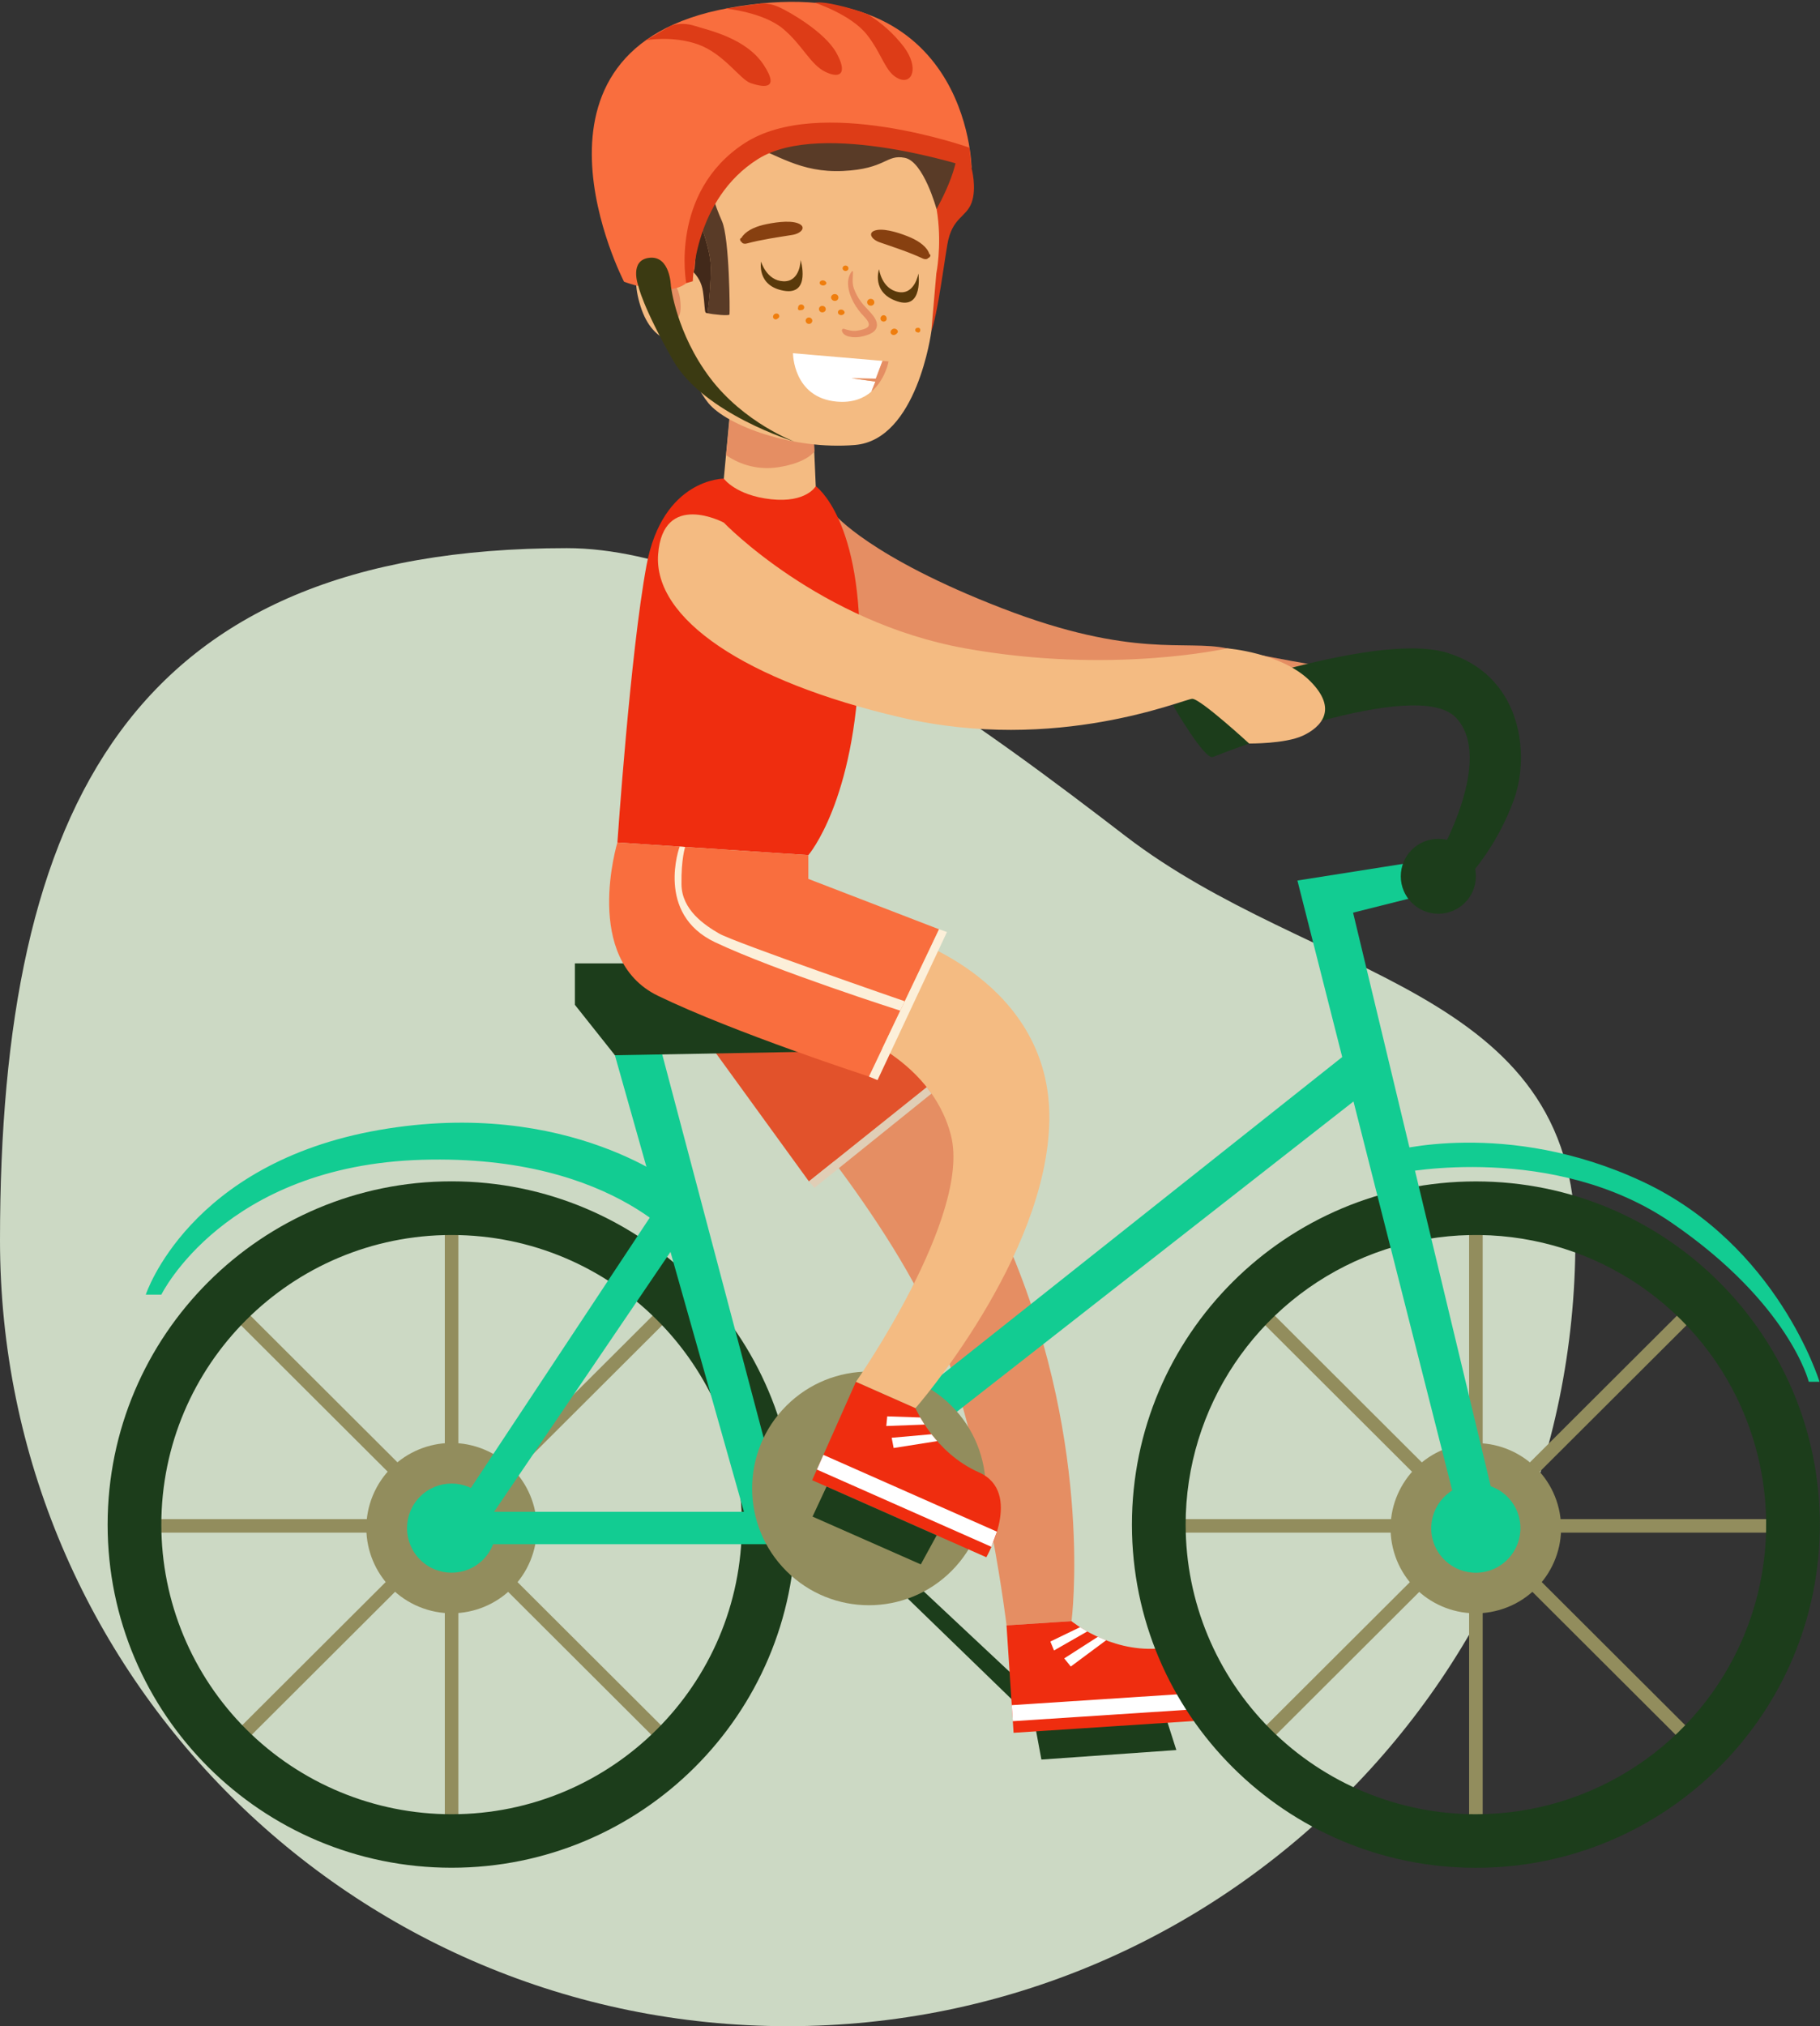 <svg xmlns="http://www.w3.org/2000/svg" width="186" height="207" viewBox="0 0 186 207">
  <rect x="0" y="0" width="186" height="207" fill="#333333" stroke="none"/>
  <g fill="none" fill-rule="evenodd">
    <path fill="#DDEBD4" d="M80.5,207 C124.959,207 161,171.055 161,126.714 C161,100.783 134.157,100.098 115.03,85.42 C101.45,74.999 76.386,56 57.927,56 C13.468,56 0,82.373 0,126.714 C0,171.055 36.041,207 80.5,207 Z" opacity=".9"/>
    <g fill-rule="nonzero" transform="translate(11)">
      <path fill="#DD3C17" d="M88.289,17.173 C88.289,17.173 88.851,19.214 88.289,20.724 C87.727,22.234 86.293,22.202 85.819,24.972 C85.345,27.742 84.573,34.047 83.801,34.447 C83.029,34.847 81.317,23.471 81.317,23.471 L83.277,15.489 L84.935,15.254 L88.289,17.173 Z"/>
      <path fill="#E58E63" d="M74.302,52.553 C74.302,52.553 77.886,56.911 91.375,62.129 C104.863,67.347 110.139,65.323 114.41,66.241 C118.68,67.158 124.411,68.128 124.411,68.128 L116.523,71.191 L78.718,68.128 C78.718,68.128 71.757,64.071 71.671,63.587 C71.585,63.103 74.302,52.553 74.302,52.553 Z"/>
      <path fill="#EF2D0F" d="M62.972,48.897 C62.972,48.897 56.723,48.862 55.071,57.762 C53.418,66.661 52.097,86.071 52.097,86.071 L71.611,87.361 C71.611,87.361 76.4,81.87 76.831,67.467 C77.262,53.063 72.368,49.673 72.368,49.673 L62.972,48.897 Z"/>
      <polygon fill="#1C3D1B" points="79.209 160.829 94.7 175.841 95.429 179.761 109.218 178.789 108.082 175.23 95.268 173.692 81.534 160.829"/>
      <path fill="#E58E63" d="M67.486,110.331 C67.486,110.331 81.276,125.787 85.66,138.26 C90.044,150.733 91.868,166.052 91.868,166.052 L98.508,165.619 C98.508,165.619 100.775,148.193 92.415,128.054 C84.054,107.915 77.871,103.258 77.871,103.258 L67.486,110.331 Z"/>
      <polygon fill="#E2522B" points="56.236 99.425 71.671 120.696 84.971 110.06 73.453 97.003"/>
      <path fill="#F4BB82" d="M72.099,43.472 L72.368,49.675 C72.368,49.675 71.411,51.396 67.802,51.006 C64.194,50.615 62.972,48.897 62.972,48.897 L63.796,40.091 L72.099,43.472 Z"/>
      <path fill="#E58E63" d="M63.204,46.494 C64.729,47.564 66.606,48.012 68.45,47.746 C71.54,47.29 72.237,46.1 72.237,46.1 L72.177,44.978 L63.721,41.34 L63.204,46.494 Z"/>
      <path fill="#F4BB82" d="M84.69,27.942 L84.176,33.888 C84.176,33.888 82.722,44.926 76.384,45.459 C70.045,45.991 63.294,43.491 61.394,41.177 C59.494,38.863 58.812,34.948 58.812,34.948 C58.812,34.948 55.786,35.509 54.458,31.285 C53.13,27.061 55.177,26.346 55.177,26.346 C56.092,26.048 57.086,26.104 57.962,26.501 C59.393,27.172 59.671,27.622 59.671,27.622 C59.671,27.622 57.797,18.939 59.601,14.79 C61.406,10.641 71.282,7.795 79.087,12.514 C86.893,17.233 84.69,27.942 84.69,27.942 Z"/>
      <path fill="#E58E63" d="M55.11 30.005C55.11 30.005 54.889 28.11 55.485 27.762 56.081 27.415 58.177 28.205 58.498 30.51 58.818 32.814 57.898 32.752 57.343 32.648 56.789 32.543 56.32 31.694 56.63 30.71 56.939 29.725 57.401 29.869 57.401 29.869 57.401 29.869 56.819 28.209 55.979 28.312 55.14 28.415 55.266 30.057 55.266 30.057L55.11 30.005zM78.623 33.176C78.606 32.335 77.498 31.545 77.002 30.84 76.683 30.413 76.43 29.941 76.252 29.439 76.065 28.857 76.17 28.317 76.172 27.745 76.167 27.724 76.15 27.707 76.129 27.701 76.108 27.695 76.085 27.7 76.069 27.716 75.265 28.689 75.812 30.263 76.444 31.253 76.616 31.517 76.803 31.77 77.006 32.012 77.279 32.343 77.967 32.904 77.755 33.32 77.609 33.603 76.919 33.739 76.578 33.786 76.088 33.851 75.726 33.735 75.267 33.599 75.217 33.575 75.158 33.578 75.111 33.608 75.064 33.639 75.037 33.691 75.038 33.746 75.132 34.458 76.296 34.531 76.966 34.402 77.791 34.236 78.638 33.931 78.623 33.176z"/>
      <path fill="#874010" d="M70.517 22.8C69.618 22.477 67.961 22.746 67.004 22.974 66.013 23.212 65.13 23.668 64.772 24.305 64.683 24.337 64.617 24.398 64.636 24.475L64.666 24.598C64.684 24.651 64.728 24.692 64.782 24.707 64.825 24.854 65.05 24.948 65.321 24.875 66.862 24.466 68.387 24.256 69.972 24 70.939 23.841 71.484 23.146 70.517 22.8zM78.907 24.757C80.418 25.28 81.877 25.748 83.307 26.411 83.56 26.529 83.801 26.478 83.878 26.342 83.936 26.337 83.987 26.306 84.019 26.258L84.077 26.142C84.112 26.069 84.062 26 83.979 25.955 83.777 25.275 83.003 24.679 82.078 24.273 81.184 23.884 79.606 23.339 78.643 23.496 77.607 23.669 77.986 24.438 78.907 24.757z"/>
      <path fill="#FFF" d="M76.024,38.649 L78.506,38.686 L79.19,36.869 L70.041,36.086 C70.041,36.086 70.041,40.646 74.538,41.031 C76.14,41.17 77.268,40.686 78.059,40.007 L78.463,38.987 L76.024,38.649 Z"/>
      <path fill="#E58E63" d="M79.19,36.875 L78.506,38.686 L76.024,38.643 L78.46,38.987 L78.055,40.007 C79.484,38.783 79.81,36.924 79.81,36.924 L79.19,36.875 Z"/>
      <path fill="#593B27" d="M86.417,13.471 C84.764,11.342 79.256,6.167 67.654,6.253 C61.554,6.3 57.866,9.707 55.916,11.168 C55.916,11.168 53.105,13.484 55.284,13.772 C57.463,14.06 61.735,14.017 61.735,14.017 C61.735,14.017 58.925,15.095 59.373,18.315 C59.82,21.535 61.608,24.742 61.638,27.332 C61.628,28.892 61.516,30.45 61.304,31.995 C61.866,32.135 63.5,32.287 63.553,32.134 C63.605,31.98 63.553,24.329 62.786,22.602 C62.02,20.875 61.287,18.637 61.402,17.382 C61.516,16.128 61.696,15.646 61.696,15.646 C61.696,15.646 63.086,14.095 65.719,14.899 C68.351,15.702 70.742,17.676 75.153,17.467 C79.563,17.257 79.543,15.742 81.469,16.123 C83.395,16.504 84.71,21.356 84.71,21.356 C84.71,21.356 88.062,15.6 86.417,13.471 Z"/>
      <path fill="#42291A" d="M61.643,27.338 C61.613,24.748 59.826,21.545 59.378,18.321 C58.93,15.097 61.741,14.022 61.741,14.022 C61.741,14.022 57.465,14.061 55.29,13.774 C53.115,13.486 55.921,11.17 55.921,11.17 C54.166,12.479 53.662,13.787 53.639,14.05 C53.594,14.587 55.601,26.23 55.601,26.23 C55.601,26.23 56.639,25.925 57.967,26.497 L59.676,27.618 C60.309,28.171 60.721,28.933 60.838,29.764 C61.042,31.169 60.99,31.792 61.121,31.937 C61.177,31.974 61.241,31.998 61.308,32.008 C61.521,30.46 61.633,28.9 61.643,27.338 L61.643,27.338 Z"/>
      <path fill="#FFEFCA" d="M75.825,6.134 C75.825,6.134 80.178,8.302 78.092,9.815 C76.007,11.329 64.574,12.077 64.574,12.077 C64.574,12.077 68.422,13.22 69.387,13.777 C70.352,14.334 82.061,13.777 84.3,11.737 C86.539,9.696 80.163,6.623 78.377,6.354 C76.592,6.085 75.825,6.134 75.825,6.134 Z" opacity=".24"/>
      <path fill="#EF7D0D" d="M73.313 31.371C73.24 31.29 73.136 31.245 73.027 31.249 72.919 31.252 72.817 31.304 72.751 31.39 72.679 31.497 72.675 31.636 72.741 31.747 72.807 31.858 72.931 31.922 73.06 31.911 73.182 31.909 73.293 31.843 73.354 31.737 73.418 31.619 73.402 31.473 73.313 31.371L73.313 31.371zM74.33 30.05C74.134 30.029 73.956 30.168 73.931 30.364 73.93 30.558 74.078 30.72 74.272 30.738 74.403 30.761 74.536 30.709 74.616 30.602 74.695 30.495 74.707 30.353 74.646 30.235 74.586 30.116 74.463 30.043 74.33 30.044L74.33 30.05zM73.401 29.041C73.43 29.013 73.449 28.976 73.453 28.936 73.456 28.895 73.443 28.854 73.418 28.822 73.386 28.765 73.336 28.721 73.275 28.697 73.309 28.712 73.292 28.697 73.225 28.671 73.193 28.659 73.16 28.65 73.127 28.646 73.074 28.644 73.021 28.65 72.97 28.665 72.863 28.683 72.78 28.769 72.766 28.876 72.763 28.984 72.829 29.082 72.93 29.121 72.979 29.143 73.03 29.157 73.082 29.164 73.116 29.169 73.15 29.169 73.183 29.164L73.238 29.147C73.303 29.132 73.36 29.094 73.401 29.041zM75.643 27.233C75.543 27.121 75.378 27.095 75.248 27.172 75.177 27.212 75.128 27.282 75.114 27.363 75.101 27.444 75.126 27.526 75.181 27.587 75.293 27.704 75.474 27.719 75.604 27.622 75.663 27.577 75.701 27.51 75.708 27.436 75.716 27.363 75.692 27.289 75.643 27.233zM78.017 30.538C77.89 30.519 77.762 30.572 77.687 30.677 77.611 30.781 77.599 30.918 77.657 31.033 77.714 31.148 77.83 31.222 77.959 31.225 78.087 31.244 78.214 31.19 78.29 31.086 78.366 30.982 78.377 30.845 78.32 30.73 78.263 30.615 78.146 30.54 78.017 30.538L78.017 30.538zM75.297 31.831C75.275 31.795 75.249 31.761 75.218 31.732 75.19 31.707 75.184 31.702 75.203 31.721 75.222 31.739 75.216 31.736 75.156 31.681 75.07 31.635 74.972 31.618 74.875 31.633 74.748 31.651 74.649 31.753 74.635 31.881 74.626 32.008 74.703 32.125 74.823 32.167 74.915 32.201 75.016 32.201 75.108 32.167 75.126 32.158 75.201 32.102 75.149 32.145 75.18 32.133 75.208 32.113 75.229 32.087 75.244 32.073 75.258 32.059 75.271 32.044 75.323 31.985 75.334 31.9 75.297 31.831L75.297 31.831zM79.614 32.519C79.616 32.492 79.61 32.465 79.597 32.442 79.584 32.395 79.58 32.392 79.597 32.429 79.565 32.305 79.459 32.214 79.331 32.203 79.203 32.194 79.084 32.265 79.029 32.38L79.039 32.356C79.012 32.387 78.995 32.424 78.99 32.464 78.982 32.513 78.982 32.563 78.99 32.612 79.021 32.747 79.138 32.846 79.276 32.855 79.414 32.869 79.544 32.793 79.601 32.668 79.612 32.619 79.616 32.569 79.614 32.519L79.614 32.519zM80.755 33.92C80.768 33.865 80.757 33.807 80.725 33.76L80.725 33.76C80.725 33.76 80.725 33.76 80.725 33.76 80.717 33.747 80.708 33.734 80.699 33.722 80.667 33.682 80.628 33.648 80.582 33.623L80.556 33.61C80.491 33.578 80.418 33.566 80.346 33.576 80.206 33.6 80.088 33.692 80.03 33.821 79.981 33.951 80.03 34.098 80.148 34.173 80.27 34.249 80.426 34.243 80.541 34.158 80.444 34.229 80.573 34.139 80.603 34.118 80.63 34.098 80.653 34.074 80.674 34.047 80.716 34.016 80.744 33.971 80.755 33.92zM80.579 33.619L80.579 33.619C80.509 33.584 80.554 33.606 80.579 33.619zM80.579 33.619L80.579 33.619C80.599 33.629 80.592 33.627 80.579 33.619zM82.763 33.494L82.722 33.503 82.722 33.503 82.694 33.503C82.608 33.526 82.545 33.601 82.539 33.69 82.521 33.781 82.566 33.872 82.649 33.913 82.67 33.927 82.692 33.937 82.717 33.943L82.73 33.943C83.127 34.118 83.191 33.406 82.763 33.494zM71.982 32.627L71.971 32.606C71.914 32.51 71.814 32.447 71.703 32.438 71.591 32.428 71.482 32.473 71.409 32.558L71.396 32.577C71.325 32.671 71.314 32.797 71.368 32.902L71.377 32.922C71.434 33.018 71.534 33.081 71.646 33.091 71.757 33.101 71.867 33.056 71.939 32.971L71.952 32.952C72.024 32.859 72.036 32.732 71.982 32.627L71.982 32.627zM71.087 31.182C71.011 31.117 70.908 31.091 70.81 31.112 70.712 31.133 70.63 31.2 70.588 31.291 70.573 31.325 70.564 31.362 70.562 31.399 70.562 31.408 70.562 31.42 70.562 31.429 70.546 31.471 70.54 31.517 70.545 31.562 70.565 31.637 70.629 31.692 70.706 31.7 70.753 31.706 70.801 31.701 70.845 31.685 70.904 31.686 70.962 31.676 71.017 31.655 71.108 31.618 71.172 31.535 71.186 31.438 71.201 31.341 71.163 31.244 71.087 31.182L71.087 31.182zM68.632 32.218C68.585 32.088 68.452 32.01 68.316 32.031 68.22 32.037 68.133 32.084 68.074 32.159 68.015 32.233 67.99 32.33 68.006 32.423 68.031 32.525 68.112 32.603 68.214 32.623 68.318 32.646 68.425 32.608 68.492 32.526L68.492 32.526C68.437 32.59 68.482 32.541 68.503 32.526 68.618 32.471 68.673 32.338 68.632 32.218L68.632 32.218z"/>
      <path fill="#59390A" d="M70.824 26.561C70.824 26.561 70.798 28.803 69.065 28.738 67.332 28.672 66.779 26.725 66.779 26.725 66.779 26.725 66.307 29.213 69.103 29.702 71.898 30.192 70.824 26.561 70.824 26.561zM82.859 27.936C82.859 27.936 82.505 30.153 80.798 29.831 79.091 29.51 78.838 27.503 78.838 27.503 78.838 27.503 78.004 29.893 80.699 30.786 83.393 31.679 82.859 27.936 82.859 27.936z"/>
      <path fill="#EF2D0F" d="M91.864,166.052 L92.585,177.026 L112.011,175.757 C112.011,175.757 112.274,168.095 107.293,168.426 C102.313,168.757 98.504,165.622 98.504,165.622 L91.864,166.052 Z"/>
      <polygon fill="#FFF" points="92.508 175.841 111.976 174.569 111.756 172.939 92.4 174.202"/>
      <polygon fill="#FFF" points="99.383 166.235 96.344 167.701 96.718 168.616 100.115 166.673"/>
      <polygon fill="#FFF" points="101.198 167.22 97.762 169.424 98.431 170.257 102.041 167.575"/>
      <rect width="1.385" height="64.376" x="139.14" y="123.7" fill="#928D5D"/>
      <rect width="64.54" height="1.381" x="107.561" y="155.196" fill="#928D5D"/>
      <polygon fill="#928D5D" points="139.099 123.659 140.482 123.661 140.564 188.119 139.181 188.117" transform="rotate(-45 139.832 155.889)"/>
      <polygon fill="#928D5D" points="107.601 155.152 172.058 155.235 172.06 156.618 107.602 156.535" transform="rotate(-45 139.83 155.885)"/>
      <ellipse cx="139.826" cy="156.126" fill="#928D5D" rx="8.713" ry="8.693" transform="rotate(-13.28 139.826 156.126)"/>
      <ellipse cx="139.826" cy="156.126" fill="#12CC92" rx="4.558" ry="4.548" transform="rotate(-13.28 139.826 156.126)"/>
      <path fill="#1C3D1B" d="M104.681,155.758 C104.681,175.122 120.42,190.821 139.831,190.821 C159.243,190.821 174.983,175.122 174.983,155.758 C174.983,136.395 159.244,120.696 139.831,120.696 C120.418,120.696 104.681,136.395 104.681,155.758 Z M110.169,155.758 C110.169,143.791 117.397,133.002 128.482,128.422 C139.567,123.843 152.326,126.375 160.809,134.837 C169.293,143.3 171.83,156.026 167.238,167.083 C162.647,178.139 151.829,185.347 139.831,185.347 C131.965,185.347 124.42,182.229 118.858,176.68 C113.295,171.131 110.171,163.605 110.171,155.758 L110.169,155.758 Z"/>
      <rect width="1.385" height="64.376" x="34.459" y="123.7" fill="#928D5D"/>
      <rect width="64.54" height="1.381" x="2.882" y="155.196" fill="#928D5D"/>
      <polygon fill="#928D5D" points="34.418 123.657 35.8 123.659 35.883 188.117 34.5 188.115" transform="rotate(-45 35.15 155.887)"/>
      <polygon fill="#928D5D" points="2.92 155.153 67.378 155.235 67.38 156.618 2.922 156.536" transform="rotate(-45 35.15 155.886)"/>
      <ellipse cx="35.151" cy="156.118" fill="#928D5D" rx="8.695" ry="8.711" transform="rotate(-67.5 35.15 156.118)"/>
      <circle cx="35.151" cy="156.118" r="4.553" fill="#12CC92" transform="rotate(-45 35.15 156.118)"/>
      <path fill="#1C3D1B" d="M0,155.758 C0,175.114 15.739,190.813 35.152,190.813 C54.565,190.813 70.304,175.114 70.304,155.751 C70.304,136.387 54.565,120.689 35.152,120.689 C15.739,120.689 0,136.395 0,155.758 Z M5.488,155.758 C5.488,139.417 18.769,126.17 35.152,126.17 C51.535,126.17 64.816,139.417 64.816,155.758 C64.816,172.1 51.535,185.347 35.152,185.347 C27.284,185.347 19.739,182.229 14.176,176.68 C8.613,171.132 5.488,163.606 5.488,155.758 L5.488,155.758 Z"/>
      <polygon fill="#12CC92" points="130.562 109.995 69.487 157.76 65.503 156.119 127.707 106.771"/>
      <polygon fill="#12CC92" points="66.318 105.575 56.68 107.73 69.487 156.119 65.503 156.119 50.992 104.807 66.318 102.654"/>
      <polygon fill="#1C3D1B" points="70.959 107.461 51.846 107.808 47.752 102.654 47.752 98.421 61.383 98.421"/>
      <polygon fill="#12CC92" points="136.92 90.82 127.282 93.239 142.376 156.119 138.392 156.119 121.593 89.957 136.92 87.539"/>
      <ellipse cx="135.994" cy="89.525" fill="#1C3D1B" rx="3.837" ry="3.827"/>
      <polygon fill="#12CC92" points="57.104 121.829 33.319 157.76 37.245 157.76 59.356 125.197"/>
      <polygon fill="#12CC92" points="69.487 157.76 33.319 157.76 37.245 154.448 68.419 154.448"/>
      <circle cx="77.8" cy="152.059" r="11.935" fill="#928D5D" transform="rotate(-45 77.8 152.059)"/>
      <path fill="#EF2D0F" d="M76.472,141.166 L72.001,151.219 L89.801,159.093 C89.801,159.093 93.599,152.434 89.036,150.415 C84.474,148.397 82.559,143.857 82.559,143.857 L76.472,141.166 Z"/>
      <polygon fill="#FFF" points="72.484 150.135 90.318 158.025 90.884 156.478 73.151 148.634"/>
      <polygon fill="#FFF" points="83.044 144.812 79.672 144.7 79.578 145.685 83.49 145.538"/>
      <polygon fill="#FFF" points="84.195 146.524 80.127 146.885 80.329 147.932 84.778 147.229"/>
      <polygon fill="#1C3D1B" points="73.472 151.869 72.039 154.94 83.104 159.821 84.727 156.85"/>
      <path fill="#1C3D1B" d="M135.994,87.539 C135.994,87.539 141.823,77.501 137.768,73.294 C133.714,69.087 113.761,77.017 112.95,77.34 C112.139,77.663 108.893,72.139 108.893,72.066 C108.893,71.993 129.17,64.404 136.794,66.661 C144.418,68.919 145.392,76.854 143.77,81.547 C142.728,84.464 141.158,87.166 139.14,89.52 L135.994,87.539 Z"/>
      <path fill="#F4BB82" d="M62.972 53.392C62.972 53.392 72.715 63.553 87.644 66.239 102.574 68.924 114.41 66.239 114.41 66.239 114.41 66.239 119.965 66.661 122.886 69.573 125.807 72.485 123.98 74.305 122.155 75.155 120.33 76.006 116.658 75.959 116.658 75.959 116.658 75.959 111.693 71.393 110.85 71.393 110.006 71.393 97.037 77.017 81.058 73.294 65.08 69.571 55.764 63.181 56.259 56.629 56.753 50.077 62.972 53.392 62.972 53.392zM81.641 95.784C81.641 95.784 96.432 100.316 96.241 114.393 96.05 128.469 82.563 143.857 82.563 143.857L76.479 141.166C76.479 141.166 88.293 124.262 86.188 116.009 84.084 107.756 74.677 105.007 74.677 105.007L81.641 95.784z"/>
      <path fill="#F96E3E" d="M52.097,86.071 C52.097,86.071 48.474,97.969 56.238,101.731 C64.002,105.493 77.8,109.982 77.8,109.982 L84.971,94.939 L71.611,89.791 L71.611,87.361 L52.097,86.071 Z"/>
      <path fill="#FCEFD9" d="M58.458,86.492 C58.458,86.492 55.929,93.358 62.093,96.27 C68.257,99.182 81.006,103.252 81.006,103.252 L81.463,102.292 C81.463,102.292 64.038,96.27 62.498,95.377 C60.958,94.483 58.687,92.947 58.646,90.361 C58.604,87.774 59.02,86.529 59.02,86.529 L58.458,86.492 Z"/>
      <polygon fill="#FCEFD9" points="84.971 94.936 77.8 109.984 78.681 110.346 85.778 95.218"/>
      <polygon fill="#E0CEB6" points="83.708 111.072 71.671 120.696 72.233 121.35 84.195 111.724"/>
      <path fill="#12CC92" d="M5.488 132.265C5.488 132.265 11.93 119.083 32.126 118.487 52.322 117.891 59.356 128.073 59.356 128.073L58.458 121.349C58.458 121.349 47.216 112.045 27.743 115.443 8.27 118.84 3.899 132.263 3.899 132.263L5.488 132.265zM132.157 119.822C132.157 119.822 147.785 116.658 159.823 124.909 171.862 133.16 173.855 141.168 173.855 141.168L174.951 141.168C174.951 141.168 170.691 127.163 156.825 120.696 142.96 114.23 131.117 117.628 131.117 117.628L132.157 119.822z"/>
      <path fill="#F96E3E" d="M52.775,28.781 C52.775,28.781 59.764,31.476 60.023,26.996 C60.281,22.516 62.018,14.439 72.136,14.09 C82.254,13.74 88.293,17.173 88.293,17.173 C88.293,17.173 88.105,-3.693 63.427,0.828 C40.471,5.031 52.775,28.781 52.775,28.781 Z"/>
      <path fill="#DD3C17" d="M59.131 28.925C59.131 28.925 57.392 19.677 65.061 14.652 72.73 9.627 88.079 15.086 88.079 15.086L88.289 17.173C88.289 17.173 73.047 12.127 66.478 16.239 59.908 20.35 59.804 28.732 59.804 28.732L59.131 28.925zM55.011 4.112C55.011 4.112 57.69 3.605 60.323 4.532 62.955 5.459 64.653 8.126 65.696 8.483 66.74 8.84 68.853 9.374 67.047 6.631 65.241 3.887 61.439 3.102 60.008 2.646 58.576 2.19 57.551 2.637 57.551 2.637L55.011 4.112zM63.178.875C63.178.875 66.998 1.248 69.014 2.93 71.031 4.612 71.801 6.592 73.359 7.345 74.918 8.098 75.638 7.455 74.456 5.364 73.273 3.272 69.747 1.252 68.703.77 68.104.478 67.442.335 66.775.351L63.178.875zM72.299.284C72.299.284 75.962 1.482 77.581 3.523 79.2 5.564 79.443 7.406 80.835 8.036 82.228 8.666 82.953 6.915 81.379 4.797 80.36 3.463 79.101 2.33 77.667 1.454 76.656 1.067 75.619.755 74.562.52 72.777.11 72.299.284 72.299.284z"/>
      <path fill="#3B3A12" d="M57.563,29.213 C57.563,29.213 58.097,34.017 61.57,38.613 C65.044,43.209 70.18,45.113 70.18,45.113 C70.18,45.113 60.894,42.274 57.771,36.785 C54.647,31.296 54.239,29.22 54.239,29.22 C54.239,29.22 53.255,26.562 55.376,26.336 C57.497,26.11 57.563,29.213 57.563,29.213 Z"/>
    </g>
  </g>
</svg>
